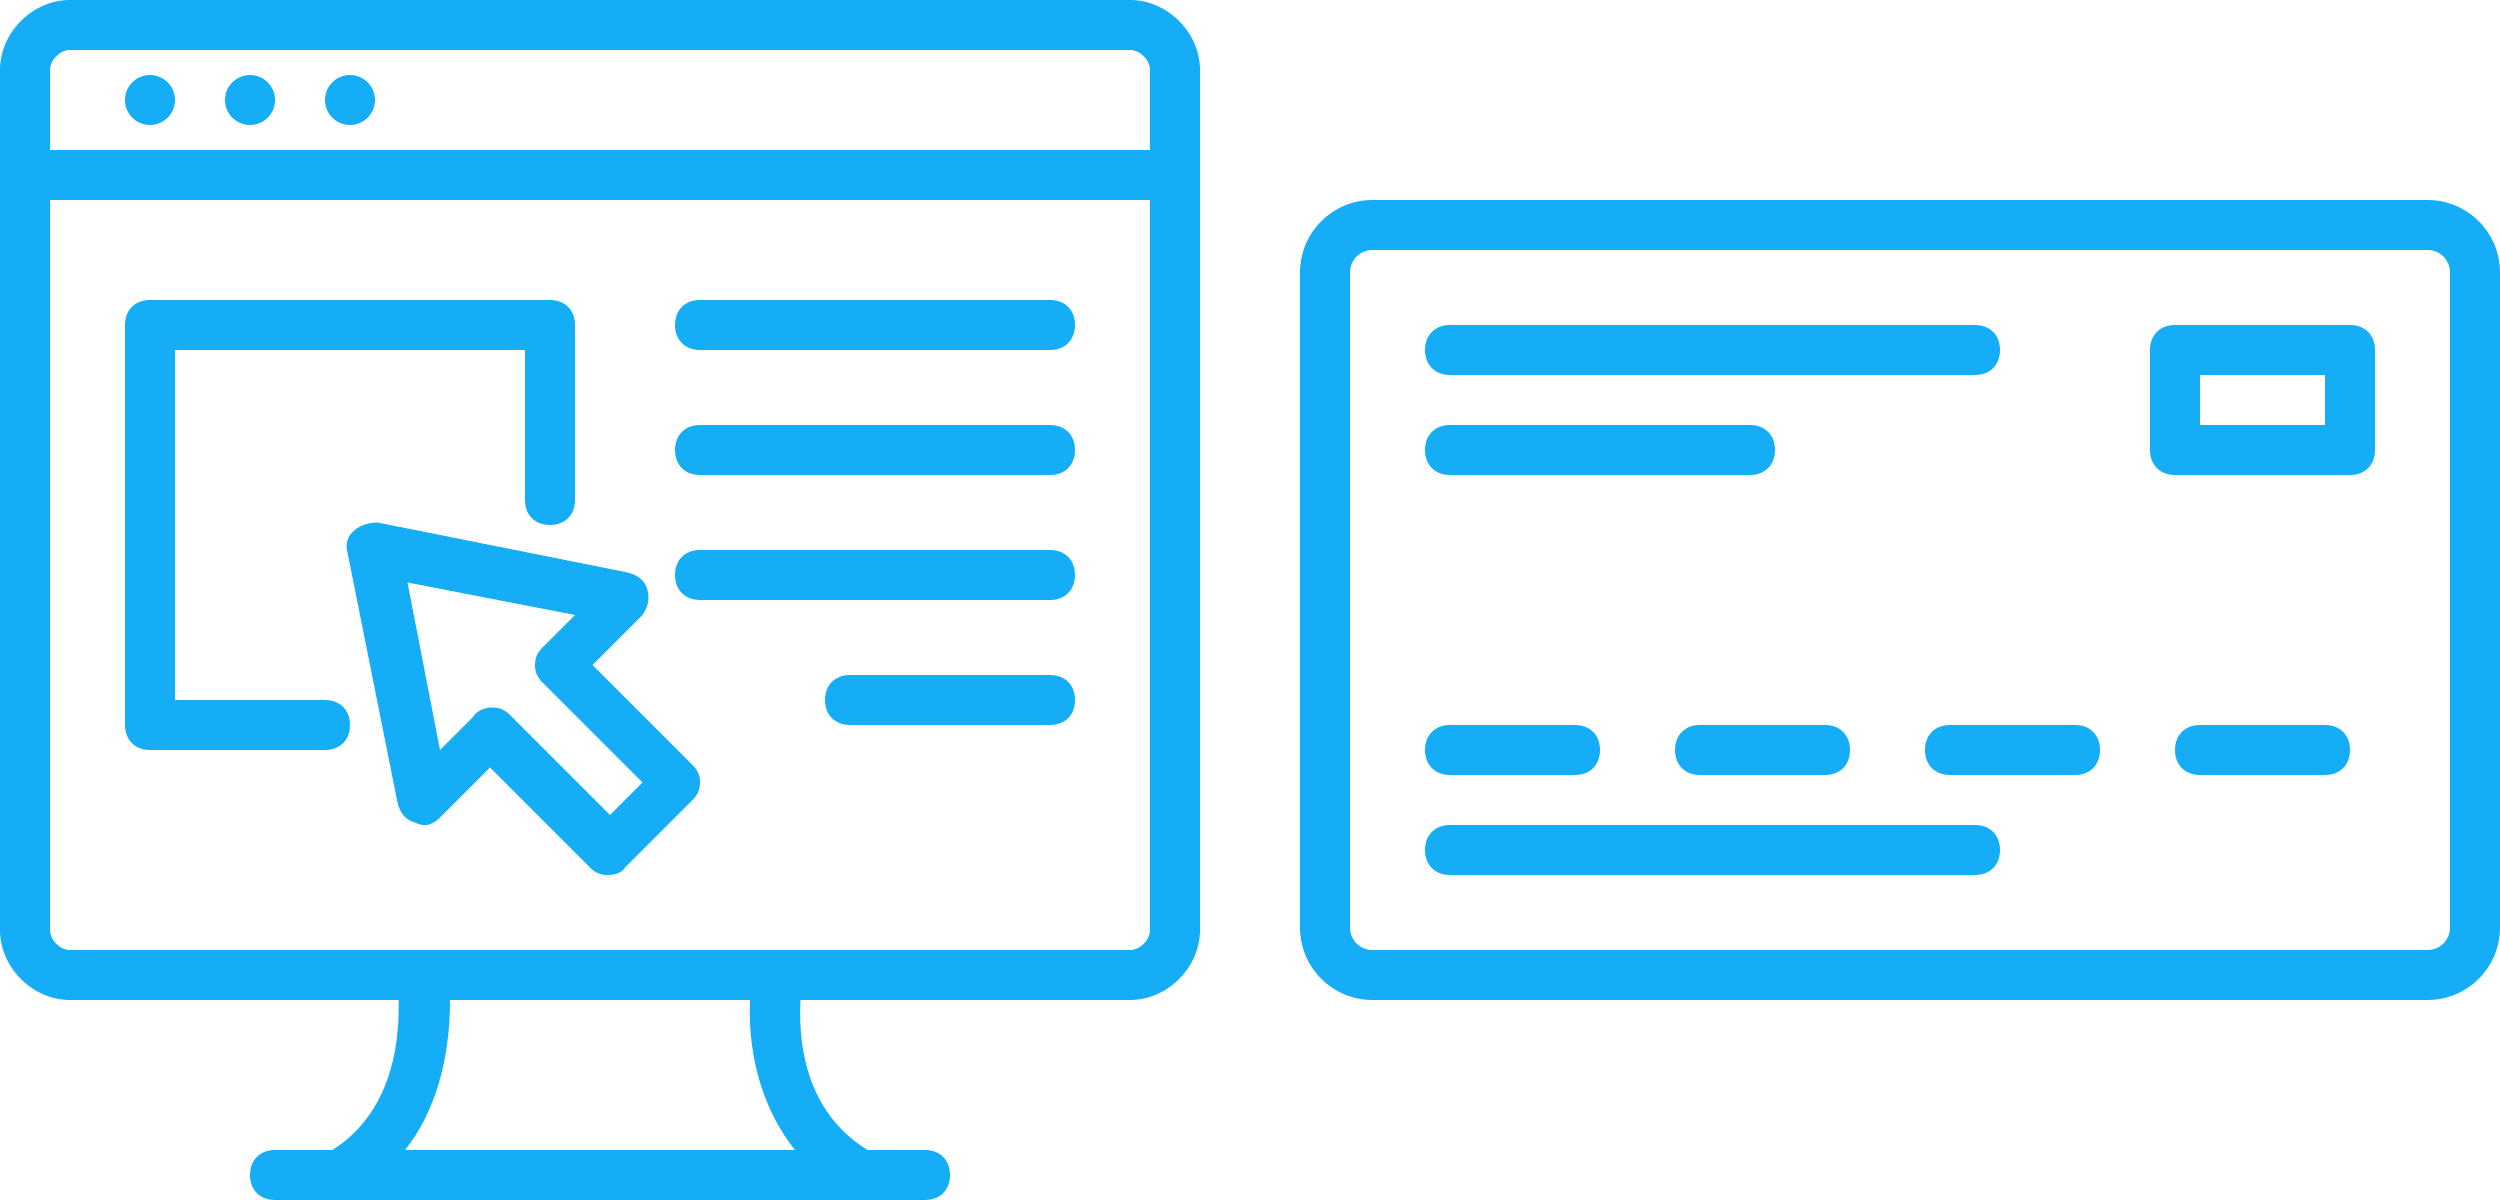 <?xml version="1.0" encoding="utf-8"?>
<!-- Generator: Adobe Illustrator 25.2.2, SVG Export Plug-In . SVG Version: 6.00 Build 0)  -->
<svg version="1.1" id="Layer_1" xmlns="http://www.w3.org/2000/svg" xmlns:xlink="http://www.w3.org/1999/xlink" x="0px" y="0px"
	 viewBox="0 0 100 48" style="enable-background:new 0 0 100 48;" xml:space="preserve">
<style type="text/css">
	.st0{fill:#14ADF6;}
</style>
<g>
	<path class="st0" d="M37,46h-2.3c-2.6-1.6-2.9-4.6-2.6-6.9c0-0.3-0.1-0.6-0.3-0.8S31.3,38,31.1,38H30v2l0,0c-0.1,2.4,0.6,4.5,1.8,6
		H16.2c1.2-1.5,1.8-3.6,1.8-6l0,0v-2h-1.1c-0.3,0-0.6,0.1-0.7,0.3c-0.2,0.2-0.3,0.5-0.3,0.8c0.2,2.3-0.1,5.3-2.6,6.9H11
		c-0.6,0-1,0.4-1,1s0.4,1,1,1h2.6h20.8H37c0.6,0,1-0.4,1-1S37.6,46,37,46z"/>
	<path class="st0" d="M45.2,0H2.8C1.3,0,0,1.3,0,2.8v34.4C0,38.7,1.3,40,2.8,40h42.4c1.5,0,2.8-1.3,2.8-2.8V2.8
		C48,1.3,46.7,0,45.2,0z M2.8,2h42.4C45.6,2,46,2.4,46,2.8V6H2V2.8C2,2.4,2.4,2,2.8,2z M45.2,38H2.8C2.4,38,2,37.6,2,37.2V8h44v29.2
		C46,37.6,45.6,38,45.2,38z"/>
	<g>
		<circle class="st0" cx="6" cy="4" r="1"/>
	</g>
	<g>
		<circle class="st0" cx="10" cy="4" r="1"/>
	</g>
	<g>
		<circle class="st0" cx="14" cy="4" r="1"/>
	</g>
	<g>
		<path class="st0" d="M13,30H6c-0.6,0-1-0.4-1-1V13c0-0.6,0.4-1,1-1h16c0.6,0,1,0.4,1,1v7c0,0.6-0.4,1-1,1s-1-0.4-1-1v-6H7v14h6
			c0.6,0,1,0.4,1,1S13.6,30,13,30z"/>
	</g>
	<g>
		<path class="st0" d="M24.3,35L24.3,35c-0.3,0-0.5-0.1-0.7-0.3l-4-4l-2,2c-0.3,0.3-0.6,0.4-1,0.2c-0.4-0.1-0.6-0.4-0.7-0.8l-2-10
			c-0.1-0.3,0-0.7,0.3-0.9c0.2-0.2,0.6-0.3,0.9-0.3l10,2c0.4,0.1,0.7,0.3,0.8,0.7c0.1,0.4,0,0.7-0.2,1l-2,2l4,4
			c0.2,0.2,0.3,0.4,0.3,0.7s-0.1,0.5-0.3,0.7L25,34.7C24.9,34.9,24.6,35,24.3,35z M19.7,28.3L19.7,28.3c0.3,0,0.5,0.1,0.7,0.3l4,4
			l1.3-1.3l-4-4c-0.2-0.2-0.3-0.4-0.3-0.7s0.1-0.5,0.3-0.7l1.3-1.3l-6.7-1.3l1.3,6.7l1.3-1.3C19.1,28.4,19.4,28.3,19.7,28.3z"/>
	</g>
	<g>
		<path class="st0" d="M42,14H28c-0.6,0-1-0.4-1-1s0.4-1,1-1h14c0.6,0,1,0.4,1,1S42.6,14,42,14z"/>
	</g>
	<g>
		<path class="st0" d="M42,19H28c-0.6,0-1-0.4-1-1s0.4-1,1-1h14c0.6,0,1,0.4,1,1S42.6,19,42,19z"/>
	</g>
	<g>
		<path class="st0" d="M42,24H28c-0.6,0-1-0.4-1-1s0.4-1,1-1h14c0.6,0,1,0.4,1,1S42.6,24,42,24z"/>
	</g>
	<g>
		<path class="st0" d="M42,29h-8c-0.6,0-1-0.4-1-1s0.4-1,1-1h8c0.6,0,1,0.4,1,1S42.6,29,42,29z"/>
	</g>
</g>
<g>
	<g>
		<path class="st0" d="M94,19h-7c-0.6,0-1-0.4-1-1v-4c0-0.6,0.4-1,1-1h7c0.6,0,1,0.4,1,1v4C95,18.6,94.6,19,94,19z M88,17h5v-2h-5
			V17z"/>
	</g>
	<g>
		<path class="st0" d="M79,15H58c-0.6,0-1-0.4-1-1s0.4-1,1-1h21c0.6,0,1,0.4,1,1S79.6,15,79,15z"/>
	</g>
	<g>
		<path class="st0" d="M70,19H58c-0.6,0-1-0.4-1-1s0.4-1,1-1h12c0.6,0,1,0.4,1,1S70.6,19,70,19z"/>
	</g>
	<g>
		<path class="st0" d="M63,31h-5c-0.6,0-1-0.4-1-1s0.4-1,1-1h5c0.6,0,1,0.4,1,1S63.6,31,63,31z"/>
	</g>
	<g>
		<path class="st0" d="M79,35H58c-0.6,0-1-0.4-1-1s0.4-1,1-1h21c0.6,0,1,0.4,1,1S79.6,35,79,35z"/>
	</g>
	<g>
		<path class="st0" d="M73,31h-5c-0.6,0-1-0.4-1-1s0.4-1,1-1h5c0.6,0,1,0.4,1,1S73.6,31,73,31z"/>
	</g>
	<g>
		<path class="st0" d="M83,31h-5c-0.6,0-1-0.4-1-1s0.4-1,1-1h5c0.6,0,1,0.4,1,1S83.6,31,83,31z"/>
	</g>
	<g>
		<path class="st0" d="M93,31h-5c-0.6,0-1-0.4-1-1s0.4-1,1-1h5c0.6,0,1,0.4,1,1S93.6,31,93,31z"/>
	</g>
	<g>
		<path class="st0" d="M97.1,40H54.9c-1.6,0-2.9-1.3-2.9-2.9V10.9C52,9.3,53.3,8,54.9,8h42.2c1.6,0,2.9,1.3,2.9,2.9v26.2
			C100,38.7,98.7,40,97.1,40z M54.9,10c-0.5,0-0.9,0.4-0.9,0.9v26.2c0,0.5,0.4,0.9,0.9,0.9h42.2c0.5,0,0.9-0.4,0.9-0.9V10.9
			c0-0.5-0.4-0.9-0.9-0.9H54.9z"/>
	</g>
</g>
</svg>
